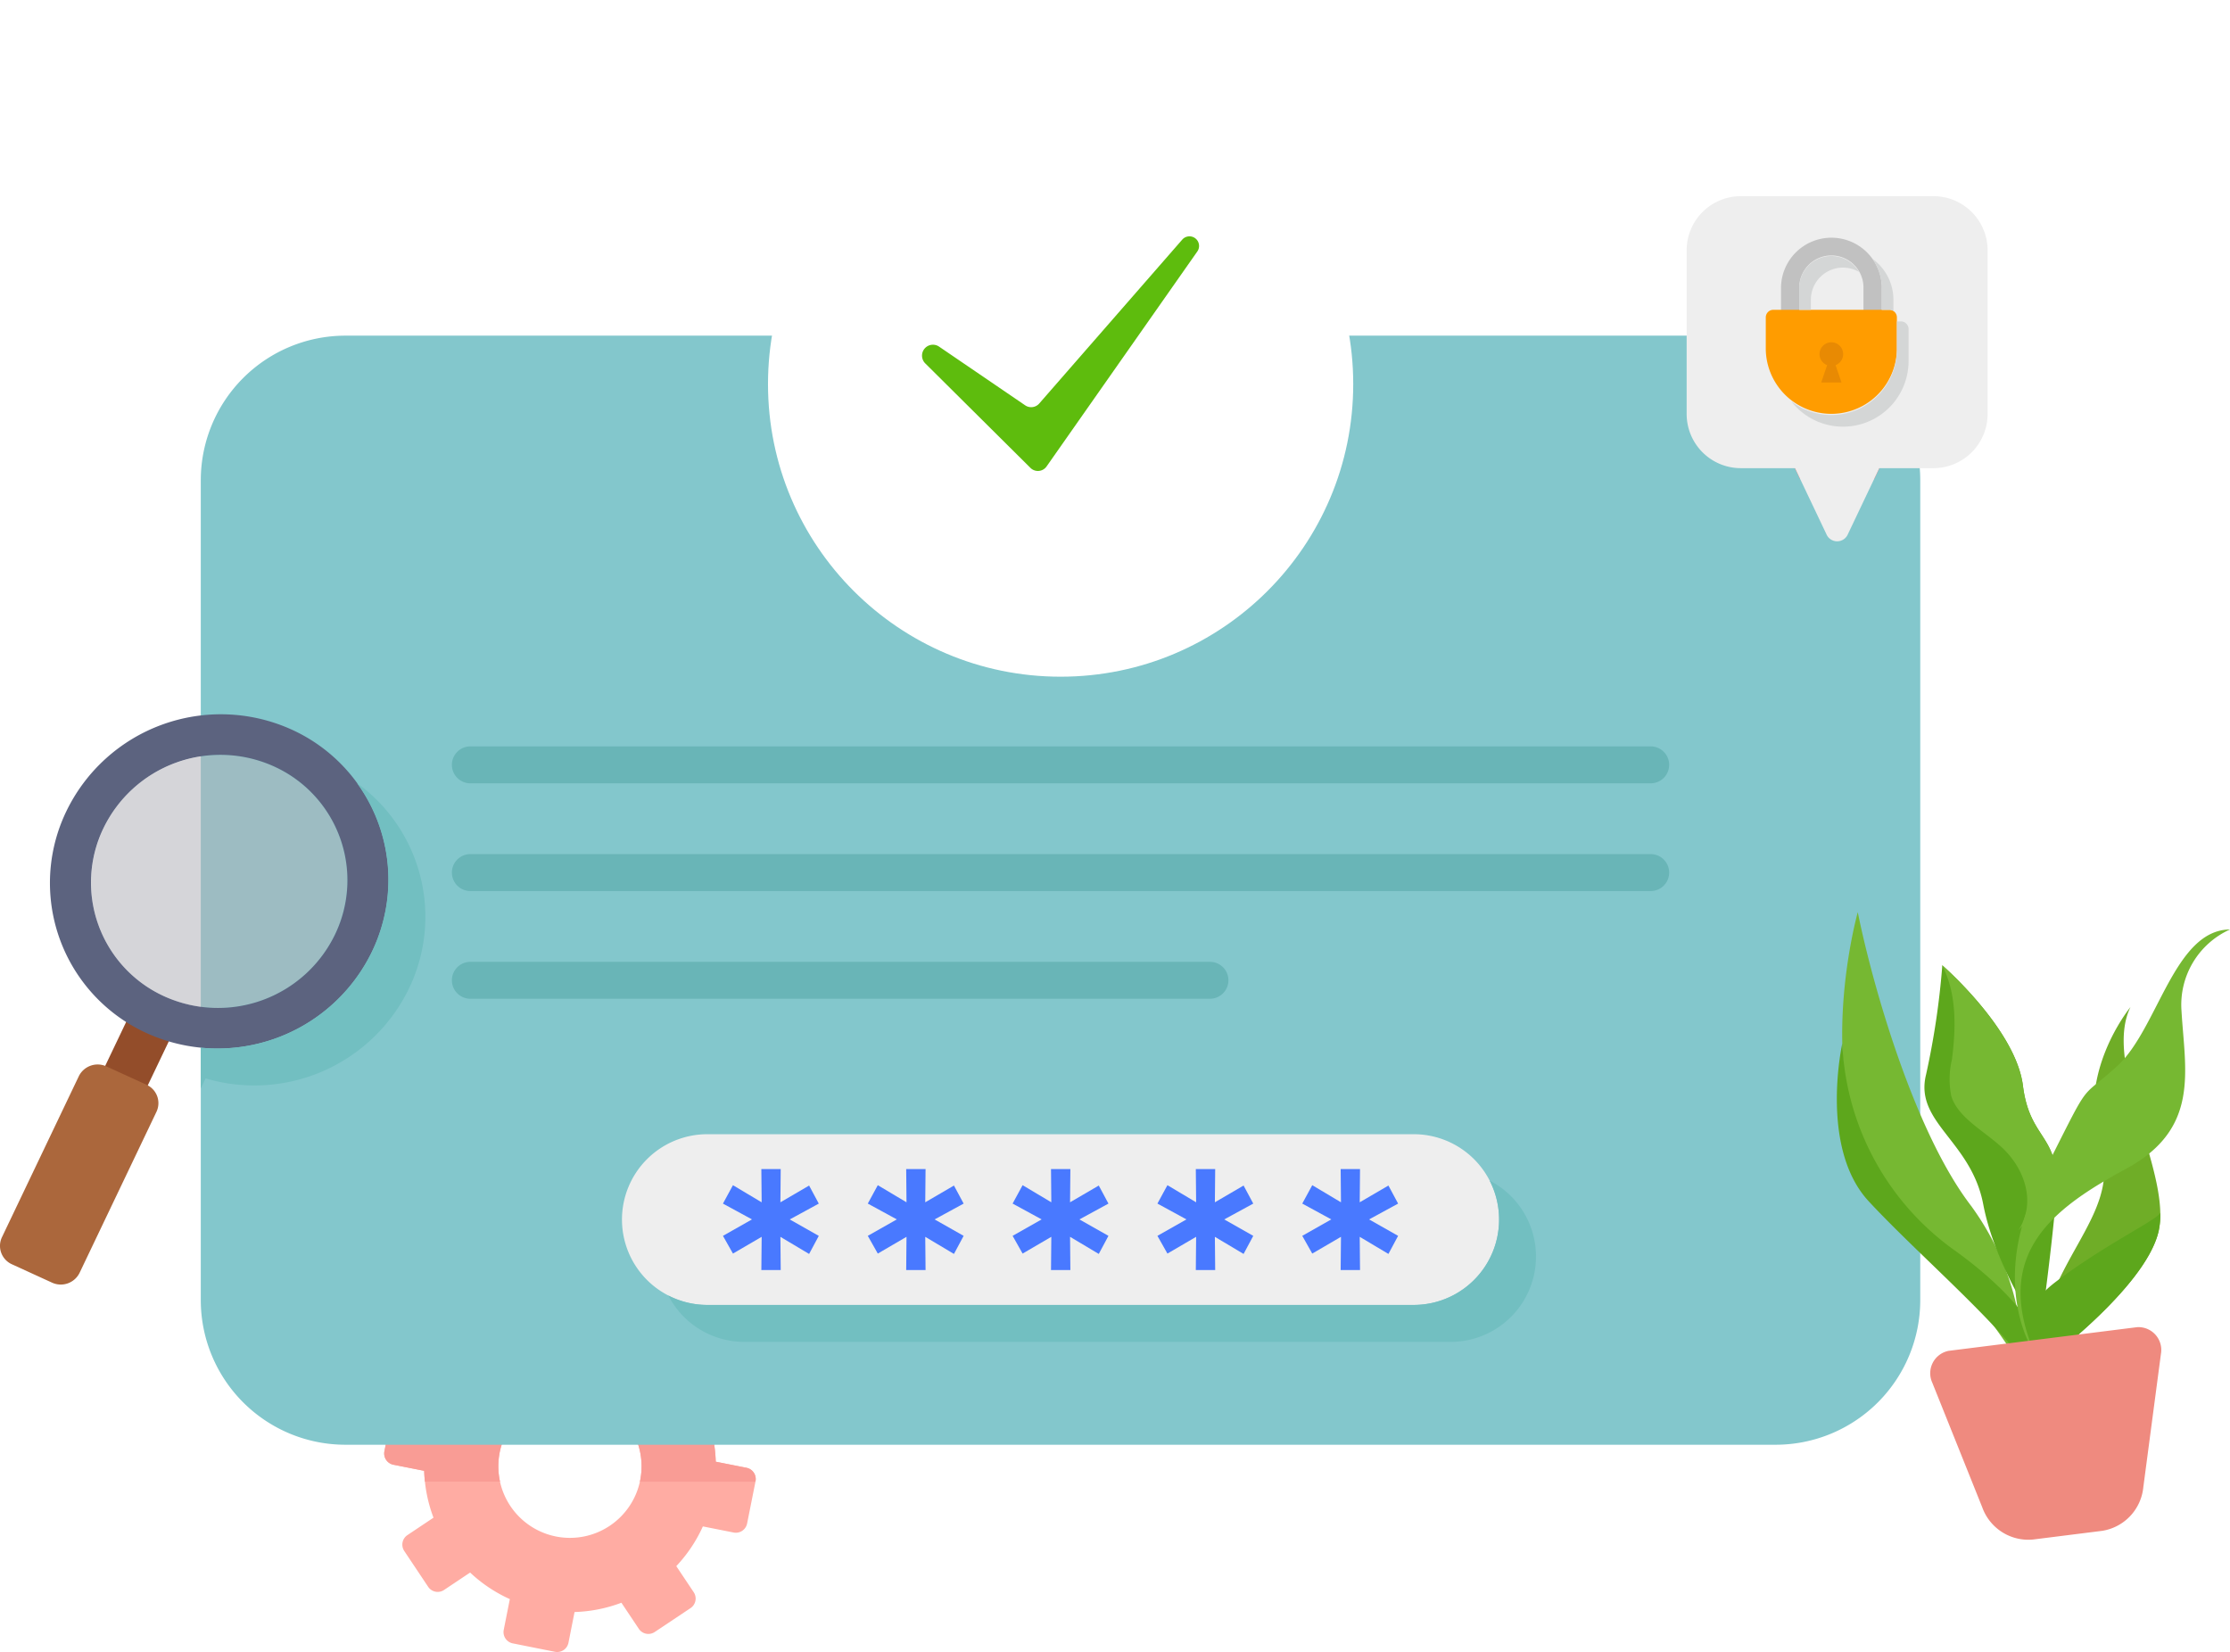 <svg xmlns="http://www.w3.org/2000/svg" xmlns:xlink="http://www.w3.org/1999/xlink" width="219.438" height="162.563" viewBox="0 0 219.438 162.563">
  <defs>
    <filter id="Ellipse_7052" x="66.567" y="0" width="75.589" height="75.589" filterUnits="userSpaceOnUse">
      <feOffset dy="3" input="SourceAlpha"/>
      <feGaussianBlur stdDeviation="3" result="blur"/>
      <feFlood flood-opacity="0.161"/>
      <feComposite operator="in" in2="blur"/>
      <feComposite in="SourceGraphic"/>
    </filter>
  </defs>
  <g id="pass" transform="translate(-79.997 -65.69)">
    <path id="Path_29605" data-name="Path 29605" d="M221.614,445.885l3.028.6a1.13,1.13,0,0,0,1.327-.885l.83-4.156a1.13,1.13,0,0,0-.885-1.327l-3.028-.6a14.293,14.293,0,0,0-.915-4.612l2.565-1.714a1.127,1.127,0,0,0,.312-1.564L222.5,428.1a1.127,1.127,0,0,0-1.564-.312l-2.568,1.714a14.208,14.208,0,0,0-3.909-2.613l.6-3.028a1.13,1.13,0,0,0-.885-1.327l-4.156-.83a1.13,1.13,0,0,0-1.327.885l-.6,3.028a14.293,14.293,0,0,0-4.612.916l-1.714-2.565a1.127,1.127,0,0,0-1.563-.312l-3.525,2.352a1.127,1.127,0,0,0-.312,1.563l1.714,2.565a14.208,14.208,0,0,0-2.613,3.909l-3.028-.6a1.13,1.13,0,0,0-1.327.885l-.83,4.156a1.13,1.13,0,0,0,.885,1.327l3.028.6a14.2,14.2,0,0,0,.915,4.612l-2.565,1.714a1.127,1.127,0,0,0-.312,1.563l2.352,3.525a1.127,1.127,0,0,0,1.563.312l2.565-1.714a14.209,14.209,0,0,0,3.909,2.613l-.6,3.028a1.13,1.13,0,0,0,.885,1.327l4.156.83a1.13,1.13,0,0,0,1.327-.885l.6-3.028a14.292,14.292,0,0,0,4.612-.915l1.714,2.568a1.127,1.127,0,0,0,1.563.312l3.525-2.352a1.127,1.127,0,0,0,.312-1.564L219,449.793a14.194,14.194,0,0,0,2.616-3.909Zm-19.989-7.3a7.048,7.048,0,1,1,5.534,8.291A7.047,7.047,0,0,1,201.624,438.588Z" transform="translate(-72.455 -229.993)" fill="#ffaca3"/>
    <path id="Path_29606" data-name="Path 29606" d="M225.91,470.735l-3.028-.6a14.411,14.411,0,0,0-.178-1.852h-7.512a7.015,7.015,0,0,1,.257,3.682c-.01.045-.024.089-.034.134h11.37l.007-.034A1.123,1.123,0,0,0,225.91,470.735Zm-24.286-1.529a7.363,7.363,0,0,1,.257-.926H190.443l-.165.826a1.13,1.13,0,0,0,.885,1.327l3.028.6c.01.357.038.71.075,1.06h7.389A7.064,7.064,0,0,1,201.624,469.206Z" transform="translate(-72.455 -260.611)" fill="#f99c95"/>
    <path id="Path_29607" data-name="Path 29607" d="M292.587,150.52H151.856a14.236,14.236,0,0,0-14.236,14.236V245.42a14.236,14.236,0,0,0,14.236,14.236H292.584A14.236,14.236,0,0,0,306.82,245.42V164.756A14.231,14.231,0,0,0,292.587,150.52Z" transform="translate(-37.865 -51.801)" fill="#83c7cc"/>
    <path id="Path_29608" data-name="Path 29608" d="M610.23,315.98s-5.208,18.464,3.569,28.441,12.693,16.544,12.693,16.544a26.514,26.514,0,0,0-5.109-16.084C615.761,337.55,611.66,323.077,610.23,315.98Z" transform="translate(-347.423 -160.53)" fill="#76b832"/>
    <path id="Path_29609" data-name="Path 29609" d="M607.7,353.61s-2.29,10.245,2.582,15.529,14.562,13.54,15.865,16.993,2.428.847,2.428.847.267-5.733-9.806-12.981A26.366,26.366,0,0,1,607.7,353.61Z" transform="translate(-346.415 -185.258)" fill="#5da71c"/>
    <path id="Path_29610" data-name="Path 29610" d="M645.324,352.557c0,.453-.017.95-.065,1.505-.555,6.261-1.563,13.228-1.563,13.228s-4.416-6.288-5.606-12.546-6.789-8.051-5.63-12.758a77.445,77.445,0,0,0,1.6-10.732.28.28,0,0,0,0-.034s7.238,6.288,7.937,11.85c.631,5.064,3.278,4.828,3.322,9.487Z" transform="translate(-362.936 -170.545)" fill="#5da71c"/>
    <path id="Path_29611" data-name="Path 29611" d="M648.68,352.557a41.45,41.45,0,0,1-3.775,4.742c1.752-2.685.686-6.035-1.673-8.2-1.769-1.625-4.289-2.894-4.937-5.027a8.465,8.465,0,0,1,.065-3.566c.408-3.106.487-6.511-.95-9.251a.281.281,0,0,0,0-.034s7.238,6.288,7.938,11.85c.638,5.064,3.285,4.828,3.329,9.487Z" transform="translate(-366.292 -170.545)" fill="#76b832"/>
    <path id="Path_29612" data-name="Path 29612" d="M676.891,363.443l0,0a7.5,7.5,0,0,1-.161,1.814c-1.3,5.723-11.887,13.417-11.887,13.417v-.01c-.069-10.19,8.493-14.74,6.124-21.841-2.335-7,2.846-13.43,2.99-13.605C671.457,348.336,676.774,357.5,676.891,363.443Z" transform="translate(-384.316 -178.43)" fill="#6fad27"/>
    <path id="Path_29613" data-name="Path 29613" d="M674.5,402.22a7.5,7.5,0,0,1-.161,1.814c-1.3,5.723-11.887,13.417-11.887,13.417v-.01c.017-.243-3.792-4.217,1.8-8.445C669.117,405.306,674.3,402.885,674.5,402.22Z" transform="translate(-381.925 -217.201)" fill="#5da71c"/>
    <path id="Path_29614" data-name="Path 29614" d="M669.888,389.61s-11.346,3.727-9.426,12.607.617,11.325.617,11.325l-.2-5.753s-4.169-7.512.953-14.891Z" transform="translate(-380.666 -208.914)" fill="#5da71c"/>
    <path id="Path_29615" data-name="Path 29615" d="M679.424,320.94a8.13,8.13,0,0,0-4.776,7.985c.343,5.932,1.858,11.6-5.438,15.559s-13.19,8.39-9,18.182c0,0-4.735-6.683.538-17.12s3.556-7.505,7.567-11.157S673.921,320.978,679.424,320.94Z" transform="translate(-379.988 -163.789)" fill="#76b832"/>
    <path id="Path_29616" data-name="Path 29616" d="M634.213,440.526l4.917,12.264a4.821,4.821,0,0,0,4.982,3.165l6.82-.857a4.821,4.821,0,0,0,4.046-4.3l1.731-13.1a2.246,2.246,0,0,0-2.342-2.64l-18.543,2.328A2.245,2.245,0,0,0,634.213,440.526Z" transform="translate(-364.072 -238.772)" fill="#ef8a7f"/>
    <path id="Path_29617" data-name="Path 29617" d="M258.5,388.1a8.4,8.4,0,0,1,8.4-8.4h69.51a8.4,8.4,0,0,1,0,16.8H266.9A8.4,8.4,0,0,1,258.5,388.1Z" transform="translate(-117.299 -202.402)" fill="#eee"/>
    <path id="Path_29618" data-name="Path 29618" d="M293.165,399.64h-1.906l.031-3.271-2.825,1.649-.984-1.745,2.856-1.618L287.48,393.1l.984-1.81,2.825,1.684-.031-3.271h1.906l-.031,3.271,2.825-1.649.953,1.776-2.856,1.557,2.856,1.618-.953,1.779-2.825-1.684Zm14.253,0h-1.906l.031-3.271-2.825,1.649-.984-1.745,2.856-1.618-2.856-1.557.984-1.81,2.825,1.684-.031-3.271h1.906l-.031,3.271,2.825-1.649.953,1.776-2.856,1.557,2.856,1.618-.953,1.779-2.825-1.684Zm14.25,0h-1.906l.031-3.271-2.825,1.649-.984-1.745,2.856-1.618-2.856-1.557.984-1.81,2.825,1.684-.031-3.271h1.906l-.031,3.271,2.825-1.649.953,1.776-2.856,1.557,2.856,1.618-.953,1.779-2.825-1.684Zm14.25,0h-1.906l.031-3.271-2.825,1.649-.984-1.745,2.856-1.618-2.856-1.557.984-1.81,2.825,1.684-.031-3.271h1.906l-.031,3.271,2.825-1.649.953,1.776-2.856,1.557,2.856,1.618-.953,1.779-2.825-1.684Zm14.253,0h-1.906l.031-3.271-2.825,1.649-.984-1.745,2.856-1.618-2.856-1.557.984-1.81,2.825,1.684-.031-3.271h1.906l-.031,3.271,2.825-1.649.953,1.776-2.856,1.557,2.856,1.618-.953,1.779-2.825-1.684Z" transform="translate(-136.343 -208.974)" fill="#4979ff"/>
    <path id="Path_29619" data-name="Path 29619" d="M109.17,351.6l2.644-5.537,4.19,1.92-2.644,5.534Z" transform="translate(-19.17 -180.297)" fill="#934d2a"/>
    <path id="Path_29620" data-name="Path 29620" d="M87.836,380.175l7.553-15.82a1.985,1.985,0,0,0-.967-2.668l-3.964-1.814a2.063,2.063,0,0,0-2.712.984l-7.553,15.82a1.985,1.985,0,0,0,.967,2.668l3.964,1.814A2.059,2.059,0,0,0,87.836,380.175Z" transform="translate(0 -189.252)" fill="#ab673c"/>
    <ellipse id="Ellipse_7051" data-name="Ellipse 7051" cx="12.635" cy="12.429" rx="12.635" ry="12.429" transform="matrix(0.94, -0.341, 0.341, 0.94, 85.451, 145.051)" fill="#b2b2ba" opacity="0.55"/>
    <path id="Path_29621" data-name="Path 29621" d="M126.034,282.5a16.229,16.229,0,0,0-7.917-21.824,16.879,16.879,0,0,0-22.18,8.047,16.229,16.229,0,0,0,7.917,21.824A16.876,16.876,0,0,0,126.034,282.5Zm-20.449,4.423a12.292,12.292,0,0,1-6-16.526,12.78,12.78,0,0,1,16.8-6.093,12.292,12.292,0,0,1,6,16.526A12.781,12.781,0,0,1,105.585,286.923Z" transform="translate(-9.417 -123.192)" fill="#5c637f"/>
    <path id="Path_29623" data-name="Path 29623" d="M211.507,272.034H327.655a1.817,1.817,0,0,0,0-3.634H211.507a1.817,1.817,0,1,0,0,3.634Zm0,10.6H327.655a1.817,1.817,0,0,0,0-3.634H211.507a1.817,1.817,0,1,0,0,3.634Zm0,10.6h72.778a1.817,1.817,0,1,0,0-3.634H211.507a1.817,1.817,0,1,0,0,3.634Z" transform="translate(-85.225 -129.264)" fill="#69b5b7"/>
    <path id="Path_29625" data-name="Path 29625" d="M595.15,188.55l.494,1.039h7.307l.494-1.039Z" transform="translate(-338.522 -76.792)" fill="#f25555"/>
    <g id="Group_27148" data-name="Group 27148">
      <path id="Path_29624" data-name="Path 29624" d="M593.35,184.75l3.706,7.793a1.147,1.147,0,0,0,2.119,0l3.707-7.793Z" transform="translate(-337.338 -74.295)" fill="#eee"/>
      <path id="Path_29626" data-name="Path 29626" d="M588.342,137.248H569.392a5.331,5.331,0,0,1-5.332-5.332v-16.1a5.331,5.331,0,0,1,5.332-5.332h18.951a5.331,5.331,0,0,1,5.332,5.332v16.1A5.335,5.335,0,0,1,588.342,137.248Z" transform="translate(-318.092 -25.49)" fill="#eee"/>
      <path id="Path_29633" data-name="Path 29633" d="M357.5,95.914v2.257h-1.8V95.914a3.158,3.158,0,1,0-6.315,0v2.257h-1.8V95.914a4.96,4.96,0,1,1,9.921,0Z" transform="translate(-92.332 -1.873)" fill="#c1c1c1"/>
      <path id="Path_29634" data-name="Path 29634" d="M348.679,143.6H337.264a.744.744,0,0,0-.744.744V147.5a6.451,6.451,0,0,0,12.9,0v-3.156A.744.744,0,0,0,348.679,143.6Z" transform="translate(-82.765 -47.424)" fill="#ff9c00"/>
      <path id="Path_29635" data-name="Path 29635" d="M378.074,168.482a1.162,1.162,0,1,0-1.576,1.085l-.585,1.709h2l-.585-1.709A1.163,1.163,0,0,0,378.074,168.482Z" transform="translate(-116.705 -67.946)" fill="#e88a03"/>
      <path id="Path_29636" data-name="Path 29636" d="M363.963,107.482v2.134h.747a.738.738,0,0,1,.4.116v-1.108a4.962,4.962,0,0,0-2.075-4.034A4.947,4.947,0,0,1,363.963,107.482Zm1.89,3.277h-.4v2.757a6.45,6.45,0,0,1-10.4,5.1,6.45,6.45,0,0,0,11.548-3.953V111.5A.746.746,0,0,0,365.854,110.759Zm-8.866-2.134a3.164,3.164,0,0,1,3.158-3.162,3.128,3.128,0,0,1,1.584.429,3.156,3.156,0,0,0-5.885,1.59v2.134h1.143Z" transform="translate(-98.796 -13.44)" fill="#d4d6d6"/>
    </g>
    <path id="Path_29628" data-name="Path 29628" d="M264.448,233.663a8.4,8.4,0,0,1-7.471,12.237h-69.51a8.344,8.344,0,0,1-3.837-.929,8.4,8.4,0,0,0,7.471,4.564h69.51a8.4,8.4,0,0,0,3.837-15.871Zm-106.335-18.92A16.222,16.222,0,0,0,153,194.558a16.2,16.2,0,0,1,2.664,13.135h0a16.529,16.529,0,0,1-1.19,3.418,16.886,16.886,0,0,1-16.859,9.477v4.018l.48-1A16.894,16.894,0,0,0,158.113,214.743Z" transform="translate(-37.865 -51.801)" fill="#72bfc1"/>
    <g id="Group_27149" data-name="Group 27149">
      <g transform="matrix(1, 0, 0, 1, 80, 65.69)" filter="url(#Ellipse_7052)">
        <circle id="Ellipse_7052-2" data-name="Ellipse 7052" cx="28.794" cy="28.794" r="28.794" transform="translate(75.57 6)" fill="#fff"/>
      </g>
      <path id="Path_29632" data-name="Path 29632" d="M580.032,138.706l10.347,10.278a1.04,1.04,0,0,0,1.59-.144L606.8,127.69a.945.945,0,0,0-1.486-1.164l-14.072,16.127a1.05,1.05,0,0,1-1.377.178l-8.47-5.775A1.074,1.074,0,0,0,580.032,138.706Z" transform="translate(-408.984 -37.254)" fill="#5ebc0d"/>
    </g>
  </g>
</svg>
